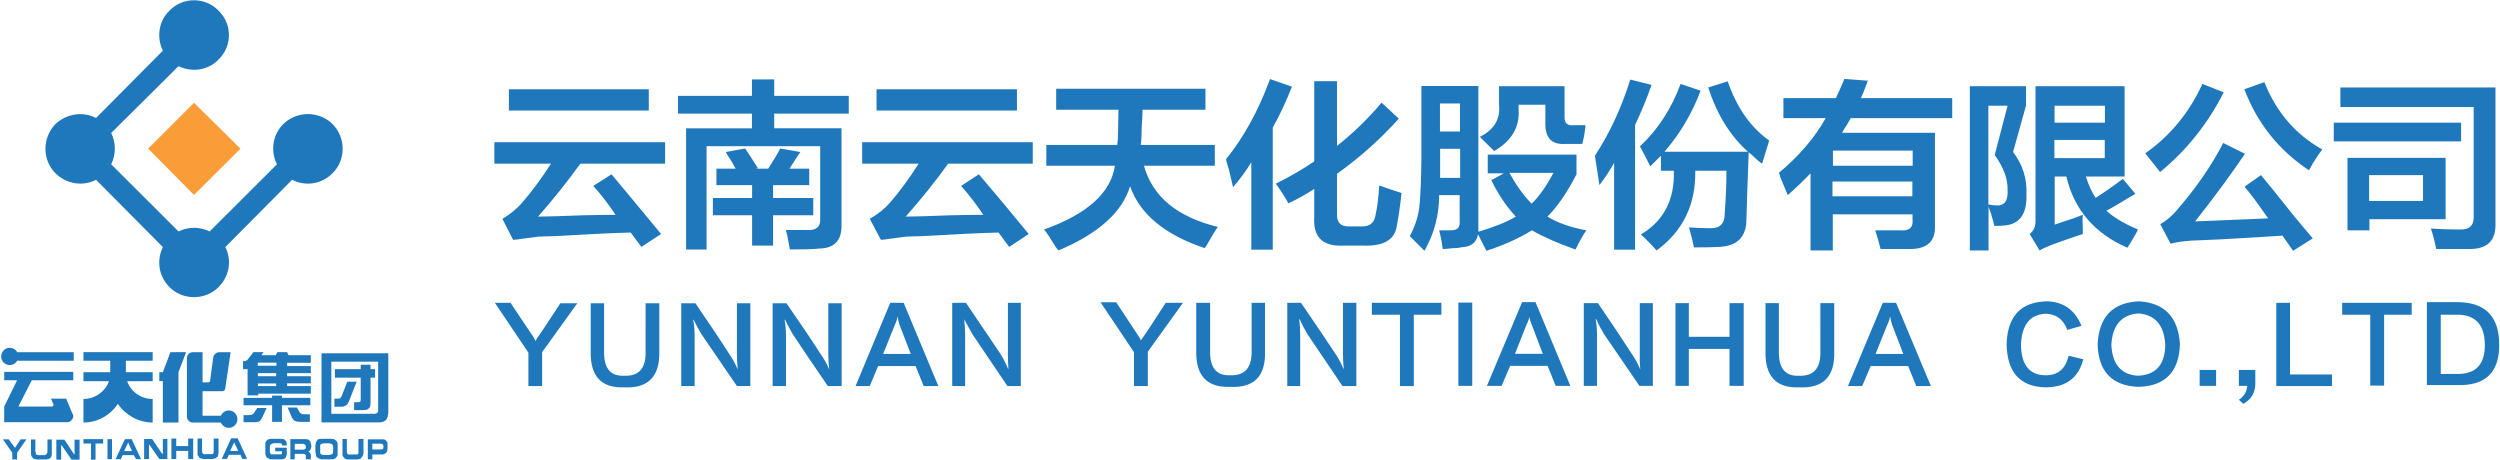 <svg version="1.2" xmlns="http://www.w3.org/2000/svg" viewBox="0 0 1549 285" width="1549" height="285"><style>.a{fill:#2078bc}.b{fill:#fa9d39}</style><path class="a" d="m206.1 76.9c-8.5-8.3-22.1-8.3-30.6 0-6.7 6.6-8 16.9-3.9 24.9l-41.7 41.6c-6.1-3-13.3-3-19.3 0l-41.7-41.6c3-6.1 3-13.3 0-19.4l41.7-41.4c8 3.9 18.2 2.8 24.8-4.1 8.6-8.3 8.6-22.1 0-30.3-8.3-8.6-22.1-8.6-30.4 0-6.9 6.6-8 16.8-4.1 24.8l-41.4 41.7c-8-4.2-18.2-2.8-25.2 3.8-8.2 8.6-8.2 22.1 0 30.4 7 6.9 17.2 8.3 25.2 4.1l41.4 41.7c-3.9 8-2.8 17.9 4.1 24.8 8.3 8.3 22.1 8.3 30.4 0 6.9-6.9 8.3-16.8 4.2-24.8l41.4-41.7c8.3 4.2 18.2 2.8 25.1-4.1 8.3-8.3 8.3-21.8 0-30.4z"/><path class="b" d="m91.8 92.1l28.4 28.7 28.8-28.7-28.8-28.4z"/><path fill-rule="evenodd" class="a" d="m153.4 245v-16.3h-2.8v-5h1.4l1.1-0.5q0.3-0.3 1.1-1.4l2.8-3.6h6.3l-1.4 1.9h8.9l1.1-1.9h6l0.9 1.9h13.8v4.7h-14.7v2h14.7v4.4h-14.7v1.9h14.7v4.4h-14.7v1.7h14.7v4.7h-32.6v1.1zm17.7-13.8h-11.3v1.9h11.3zm0 6.4h-11.3v1.6h11.3zm-20.2 13.5v-4.6h17.7v-1.4h6.1v1.4h17.6v4.6h-17.6v10.3h-6.1v-10.3zm33.1 1.4l1.4 2.5q0.8 1.1 1.4 1.4 0.5 0.3 2.2 0.3h3v4.7h-6q-0.9 0-2.5-0.3-2-0.6-2.8-2.8l-2.5-5.8zm-33.1 9.1v-4.4h3.3q1.4 0 1.9-0.3l1.1-0.8 2.2-3.3h5.8l-2.4 5.2q-1.1 2.5-2.2 3.1c-0.9 0.5-2 0.5-2.8 0.5zm20.4-36.9h-11.6v1.9h11.6zm27.9-5.8h41.4v37.2q-0.2 1.1-0.5 2.3-0.3 1.1-0.8 1.6-0.6 0.8-1.4 1.1-1.1 0.6-2.5 0.6h-36.2zm35.1 5.2h-29v32.3h26.5q1.4 0 1.9-0.6 0.6-0.2 0.6-1.6zm-27.1 22.9h2q1.1 0 1.6-0.3l0.8-1.1 3.6-9.1h5.8l-4.7 11.9q-0.8 2.2-1.9 2.7-1.1 0.9-3 0.9h-4.2zm16.3-18.3v-2.7h6.1v2.7h2.8v5.3h-2.8v15.7q0 1.1-0.3 2.2-0.3 0.9-1.1 1.4-0.5 0.8-3.3 0.8h-5.5v-4.9h2.5q1.1 0 1.3-0.3 0.3-0.6 0.3-1.4v-13.5h-16v-5.3zm-178.7 27.4q0.6 0.8 0.6 1.6c0 2-1.7 3.9-3.9 3.9h-38.9v-9.7l8-16.3h-8v-5.2h42.8v5.2h-25.7l-8.3 16.3h20.7c0.6 0 1.1-0.5 1.1-1.1l-0.2-0.5-1.4-3.3h9.4z"/><path fill-rule="evenodd" class="a" d="m5.9 226.2c-2.8 0-5.2-2.5-5.2-5.2 0-3.1 2.4-5.5 5.2-5.5 2.2 0 3.9 1.1 4.7 2.7h35.1v5.3h-35.1c-0.8 1.6-2.5 2.7-4.7 2.7zm45.8-8h42.9v5.3h-16.6v7.1h16.6v5.6h-15.8c2.2 6.3 8.3 11 15.8 11v14.6c-8.9 0-16.9-4.7-21.6-11.6-4.4 6.9-12.4 11.6-21.3 11.6v-14.6c7.2 0 13.6-4.7 15.8-11h-15.8v-5.6h16.6v-7.1h-16.6zm63.6 0l-4.7 12.4v31.2h-9.7v-25.7h-2.2v-5.5h2.2l4.7-12.4zm31.8 41.6c0 2.8-2.3 5.3-5.3 5.3-2.2 0-4.1-1.4-5-3.3h-17.4c-1.9 0-3.6-1.7-3.6-3.6v-36.2c0-2.2 1.7-3.8 3.6-3.8h6.1v18.7h3.6c0.6 0 0.8-0.2 1.1-1.1l1.9-14.3c0.3-2 2-3.3 3.9-3.3h6.9l-3.3 22.3c0 1.1-0.8 1.9-1.9 1.9h-12.2v15.2h11.3c0.9-1.9 2.8-3.3 5-3.3 3 0 5.3 2.5 5.3 5.5zm-145.3 12.4h3.6l3.9 5.3 3.5-5.3h3.6l-5.8 8.3v4.2h-3v-4.2z"/><path fill-rule="evenodd" class="a" d="m19.2 280.9q0 0.8 0.2 1.3l0.3 0.9 0.6 0.5 0.5 0.6 0.8 0.2q0.6 0.3 1.4 0.3h5q1.1 0 1.7-0.3l0.8-0.2 0.5-0.3 0.6-0.6 0.3-0.8q0.2-0.5 0.2-1.6v-8.6h-2.7v7.5q0 0.8-0.3 1.1l-0.3 0.5-0.5 0.3q-0.3 0.3-1.1 0.3h-3.3l-1.2-0.3-0.5-0.3v-1.1l-0.3-0.5v-7.5h-2.7zm15.7 3.9h3v-8.9h0.3l6.1 8.9h5v-12.4h-3.1v9.1h-0.3l-6-9.1h-5zm16.8-12.7v2.7h4.7v10h2.8v-10h4.7v-2.7zm17.7 0v12.4h-2.8v-12.4zm2.2 12.4h3.3l1.1-2.5h6.9l1.4 2.5h3.1l-5.8-12.4h-4.2zm7.8-10.3l2.4 5.3h-4.9zm9.9 10.2h3v-8.8h0.3l6.1 8.8h5v-12.4h-2.8v9.1h-0.5l-6.1-9.1h-5zm16.9 0h3v-5h7.4v5h3.1v-12.7h-3.1v4.7h-7.4v-4.7h-3zm16.2-4.2q0 1.2 0 1.7l0.6 0.8 0.3 0.6 0.5 0.5 1.1 0.3q0.6 0.3 1.4 0.3h4.7q1.1 0 1.9-0.3l0.9-0.3 0.5-0.5 0.6-0.3 0.2-1.1q0.3-0.5 0.3-1.7v-8.5h-3v7.7q0 0.8 0 1.1l-0.3 0.6-0.5 0.3q-0.3 0-1.4 0h-3.1-1.1l-0.5-0.6-0.3-0.8v-0.9-7.4h-2.8zm15 4.1h3.3l1.1-2.5h7.2l1.1 2.5h3l-5.8-12.7h-4.1zm7.7-10.2l2.5 5.3h-5zm22.9-2.2l-1.4 0.2-0.8 0.3-0.8 0.8-0.6 1.1v1.2 1.1 3 1.6l0.3 1.2 0.6 1.1 1.1 0.5q0.5 0.6 1.9 0.6h6.6l1.1-0.3 0.9-0.6 0.2-0.5 0.3-0.8 0.3-0.9q0-0.3 0-1.9v-2.2h-7.2v2.2h4.2v1.1l-0.3 0.8h-1.1-3.9q-1.1 0-1.4 0l-0.5-0.5q-0.3-0.3-0.3-1.4v-3l0.3-0.9 0.5-0.5 0.6-0.3 1.1-0.3h3.8l0.9 0.3 0.3 0.6v0.5h3v-1.1q-0.3-0.8-0.3-1.4l-0.5-0.5-0.3-0.3-0.6-0.6h-0.5q-0.6-0.2-1.4-0.2zm11.9 12.7h2.7v-3.4h5.6l0.8 0.3 0.5 0.6v0.8 1.7h3.1v-2.5-0.6l-0.6-0.8-0.3-0.6-0.8-0.2 0.8-0.6 0.6-0.5 0.3-0.9q0.3-0.8 0.3-1.6 0-0.8-0.3-1.4l-0.3-1.4-1.1-1.1q-0.8-0.3-2.2-0.3h-9.1zm8-9.6l0.8 0.3 0.6 0.5 0.2 1.4-0.2 0.8-0.3 0.3-1.1 0.3h-5.3v-3.6zm7.5 4.7l0.3 1.9q0 0.8 0.5 1.7l1.4 0.8 1.4 0.5h6.6q1.1 0 1.4-0.2l1.1-0.6 0.5-0.8q0.6-0.3 0.6-1.4 0-1.1 0-1.9v-3.3q0-1.1 0-1.7l-0.6-1.4-1.1-0.8q-0.5-0.6-2.2-0.6h-6.3q-1.1 0-2 0.3l-0.8 1.1q-0.3 0.3-0.5 1.1l-0.3 1.7zm8.8-5l0.9 0.3 0.8 0.3 0.3 0.5 0.2 1.1v2.8l-0.2 1.1-0.3 0.5-0.8 0.3-0.9 0.3h-3.8l-1.1-0.3-0.6-0.3-0.3-0.5q0-0.3 0-1.1v-2.8-1.1l0.3-0.5 0.6-0.3 1.1-0.3zm8 5.8q0 1.1 0 1.7l0.5 0.8 0.3 0.5 0.6 0.6 0.8 0.3q0.8 0.3 1.6 0.3h4.7q1.1 0 2-0.3l0.8-0.3 0.5-0.6 0.3-0.5 0.6-0.8q0.3-0.6 0.3-1.7v-8.5h-3.1v7.4q0 1.1 0 1.4l-0.3 0.5-0.5 0.3q-0.3 0-1.4 0h-3-1.1l-0.6-0.5-0.3-0.9v-0.8-7.4h-2.7zm15.7 4.1h2.8v-3h6.1q0.8 0 1.3-0.3l1.1-0.6 0.6-1.1q0.3-0.5 0.3-1.9 0-1.1 0-1.9 0-0.9 0-1.4l-0.6-1.1-0.8-0.8q-0.6-0.3-1.9-0.3h-8.9zm8.3-9.7l0.8 0.3q0.6 0.5 0.6 1.4 0 1.1-0.3 1.6l-1.1 0.3h-5.5v-3.6zm895-201.7q-10.2 18.2-29 33.9 0.6 0.9 0.8 2.5 3.3 8 4.7 11.3 7.5-6.6 14.1-13.5v47.8h13.8v-22.4h49.4v3q0.9 7.8-8 6.9h-15.1q1.9 5.8 3.3 11.6h18.2q16.3 0 15.5-14.9v-57.1h-57.5q0.8-1.9 2.8-4.7 1.6-3 2.5-4.4h62.9v-12.4h-56.6q1.4-2.8 3.6-8.9 0.3-1.3 0.8-1.9l-14.6-1.1q-2.8 6.6-5.3 11.9h-32.5v12.4zm415 65.1v-84.1h-96.1v12.1h82.6v67.9q0.3 8.5-9.1 8-9.7 0-17.4-0.6 1.9 5.8 3.3 12.7h20.7q16.6 0 16-16zm-587.4-4.1q9.4-9.4 18-26.2v-12.2h-55v11.6h10l-7.8 4.2q6.4 13.2 15.2 22.6c-6 3.6-13.8 6.6-23.2 9.4v-90.3h-35.3v45.8q-0.3 21.3-1.4 30.1-1.4 9.1-5.8 17.1 3.9 3.9 9.1 9.1 9.1-16 9.1-34.5h12.7v16q0.6 5.8-5.2 5.8h-7.5q1.4 5.3 2.2 11.6 2.3 0 5.8-0.5 3.9 0 5.8-0.6 8.9-0.3 10.3-8 0.8 1.4 2.2 4.4c1.4 2.8 2.5 4.7 3 5.8q16-5.2 28.2-12.7 10.5 6.1 27 11.9 3.9-8 6.7-11.9-14.7-2.7-24.1-8.5zm509.3 8.5v-6.9h47.2v-38h-60.8v44.9zm-283-49.4v9.4h-49.4v-9.4zm-719.2-22.9v9.1h-40.8v75.1h12.7v-64h70.4v45.2q0.3 7.2-8 6.7h-13.3q0.9 2.7 1.7 7.7 0.5 3 0.8 4.4 13 0 18.2-0.6 13.8-0.2 13.8-14v-60.5h-41.7v-9.1h46.2v-11h-46.2v-10.2h-13.8v10.2h-45.8v11zm438.8 21.8v18h-12.4v-18zm528.3 55.5q-3.6-4.4-11.1-13.2-14.3-18-21-26l-10.2 7.2q3.9 4.4 11.1 14.6 2.2 3.3 3.6 5l-45.3 1.9q17.6-22.3 30.9-41.9l-13.5-6.7q-10.8 21-28.8 41.7c-3 3.6-6.6 6.6-10.2 8.6l6.4 12.1q5.2-1.4 13-1.9 5.2-0.3 18.2-0.8 25.4-1.4 38.1-2.3l6.6 9.4zm-1091.6-46.3q-8.9 13.8-17.7 24-5 5.8-12.4 10.2l6.6 13q1.7 0 5.2-0.6 6.7-0.8 10.8-1.4 3.1 0 10.2-0.3 32.3-1.9 46.7-2.2 3.6 5 6.6 8.9l12.2-8q-16.6-20.2-30.7-37l-11.3 7.2q7.2 8 13.8 17.9-6.6 0-20.4 0.3-19.9 0.8-27.6 0.8 14.3-16.3 26.2-32.8h52.5v-13.3h-105.8v13.3zm227.8 0q-8.8 13.8-17.6 24-5 5.8-12.7 10.2l6.9 13q1.6 0 5.2-0.6 6.6-0.8 10.8-1.4 3 0 10.2-0.3 32.3-1.9 46.7-2.2 3.6 5 6.6 8.9l12.1-8q-16.5-20.2-30.9-37l-11 7.2q7.1 8 13.8 17.9-6.7 0-20.5 0.3-20.1 0.8-27.6 0.8 14.4-16.3 26.3-32.8h52.4v-13.3h-105.7v13.3zm755.5 40.8q-12.4-5.2-19.6-11.6 3.1-1.6 9.1-5.2 5.8-3.6 8.9-5.3l-7.8-9.3q-7.4 5.7-16.8 11.8-3.6-5.2-6.1-13.2h24v-56h-55.2v82.7q0.3 5.8-3.6 8.9l6.1 10.2q2.8-1.7 8.6-3.9 9.9-3.6 18.2-6.3v-3.1q-0.3-5.5 0-8.8-2.2 0.8-5.8 2.2c-5.3 1.7-9.1 3-11.6 3.9v-29.8h7.2c4.9 20.7 17.6 35.3 37.8 44.1q1.4-1.9 3.6-5.8 2.2-3.6 3-5.5zm200.2-66.2v11.6h-78.9v-11.6zm-292.8 79.2v-27.1q0.6 1.4 1.4 3.9 1.7 5.5 2.2 8 3.6 0 6.6-0.3 13.9-1.4 13.3-19.3 0.6-14.6-8.3-26.2l8-28.7v-12.1h-34.8v101.8zm72.1-89.7v10.5h-31.2v-10.5zm-399.6-1.4v17.4h-12.4v-17.4zm-502.6-8.8v13.2h-86.7v-13.2zm228.1 0v13.2h-87v-13.2zm62.9 12.7q0 3.6-0.2 11 0 7.7-0.6 10.8h-43.9v12.9h42.5q-3.8 25.2-43.9 39.5 2.5 3 7.2 10.8 1.1 1.4 1.7 2.2 37.2-15.7 44.4-39.8c6.1 17.4 21.6 30.1 46.4 38.4q0-0.6 0.8-1.4c3.1-5.2 5.3-9.4 7.2-11.8q-37.8-9.2-45.8-37.9h43.9v-12.9h-45.9q0.6-3.6 0.6-11.1 0.5-7.1 0.5-10.7h39v-13h-92.5v13zm808.3 40.5v16h-33.4v-16zm-560.4-43.6h16.6v11.9q0 13 11.9 12.4h11q1.4-5.2 2-11.6h-7.5q-5.8 0.6-5.5-5.5v-18.7h-40.6v11.5q1.4 13.3-11.9 19.9 5 5 8.9 8.8 16.5-9.6 15.1-26.2zm303 0.6l-8 30.6q8.3 11.3 8 21.8 0.5 8.8-5.5 9.4-3.3 0-6.4-0.6v-61.2zm60.2 21.2v11.3h-31.2v-11.3zm-368.9 20.4h27.3q-6.6 12.5-13.5 19.1-7.2-7.2-13.8-19.1zm429.4-55.1q-12.2 26.7-35.4 43l9.2 11.6q24.8-20.4 39.4-49.4zm74.3 40.6q-24.8-13.8-35.9-41.7l-12.4 4.4q11.9 31.5 40 50.2 0.9-1.3 2.5-4.4 3.6-5.8 5.8-8.5zm-624.6 42.2q-1.1 18.2 17.9 17.4h13q18.2 0.5 20.2-11.9 1.6-8 3-20.7c-6.1-1.9-10.8-3.6-13.8-4.7q-0.8 11.6-2.2 17.7-0.9 8-8.9 7.7h-7.4q-8 0.3-7.7-7.7v-24.9q21.5-15.4 38.3-34.2l-10.7-9.9q-12.5 14.9-27.6 26.8v-40.1h-14.1v49.7q-10.5 7.2-23.8 13.8 4.2 5.8 7.8 12.2 8.8-4.2 16-8.9zm267.8 0.9q0.3-13 1.4-41.4 0.8 0.8 2.5 2.2 3.6 3.6 5.8 4.9l4.4-14.3q-17.4-12.4-25.7-36.7l-12.1 3.8q8 24.9 24.6 39.8h-51.7q14.4-16.6 22.4-37.8l-12.4-4.2q-8.6 23.2-25.2 38.7 4.2 7.7 6.4 12.4 3.6-3.6 6.6-6.6v9.3h8q0.9 26.8-20.4 39.5 5.2 4.7 9.7 9.9 24.5-17.9 24-49.4h19.3q0 12.5-1.1 26.8 0 9.1-9.1 8.8-5.5 0-13-0.5 1.7 5.8 3.1 12.4 10.2 0 15.1-0.3 17.4-0.5 17.4-17.3zm-82 19h13v-77.3q5.8-12.1 10.2-24.8l-13.2-3.3q-8 25.9-21.9 47.2 1.2 8 2.8 18.2 5.3-6.9 9.1-13.8zm-534.1-40v8h-24.3v10.7h24.3v18.8h13v-18.8h24.9v-10.7h-24.9v-8h22.4v-10.2h-12.2q5-8 6.7-10.3l-12.5-2.2q-2.2 4.5-7.4 12.5h-7.8l1.4-0.3q-0.8-1.1-4.4-6.9-2.8-4.4-3.6-5.3l-11.9 2.2q0.3 0.9 3.1 5 2.2 3.9 3 5.3h-11.9v10.2zm309.3 40h13.3v-75.6q6.6-11.9 11.9-25.4l-13.6-4.7q-10.7 29.2-27.3 49.7 0.5 2.2 1.9 6.6 1.7 7.2 2.5 10.7 6.4-7.4 11.3-15.4zm409.6-42.2v9.1h-49.5v-9.1z"/><path fill-rule="evenodd" class="a" d="m357.7 187.9l-21.8 30.3v21h-8.5v-20.7l-20.8-30.9h9.7l14.4 21.5 0.2 0.6q0.3 0.2 0.9 1.6l0.5-0.8 0.3-0.8q1.1-1.1 14.6-21.8zm42.3 0h8.5v29.8q0.6 23.4-21.8 22.3-21.2 0.8-20.7-22.3v-29.8h8.3v29.8q-0.3 15.7 12.4 15.1 13.8 0.6 13.3-15.1zm57.1 41.1q-0.5-5.3-0.5-9.4v-31.7h8.3v51.3h-8.3q-14.9-21.8-22.1-32.3-2.8-4.7-4.7-8.8h-0.3q0.9 4.4 0.9 10.2v30.9h-8.3v-51.3h8.8q14.7 21.5 21.3 32 2.7 3.8 4.9 9.1zm56.7 0q-0.6-5.3-0.6-9.4v-31.7h8.3v51.3h-8.6q-14.9-21.8-21.8-32.3-2.7-4.7-4.7-8.8h-0.3q0.9 4.4 0.9 10.2v30.9h-8.3v-51.3h8.6q14.9 21.5 21.5 32 2.8 3.8 5 9.1zm58.5 10.2l-5-12.4h-23.2l-5.2 12.4h-8.8l21.5-51.6h8.3l21.5 51.6zm-25.1-19.9h17.1l-6.9-17.9q-1.1-3.3-1.1-5h-0.3q-0.2 2.2-1.6 5zm77.6 9.6v-0.2q-0.3-5-0.3-9.4v-31.7h8v51.6h-8.3q-14.9-22.1-21.8-32.3-2.8-5-5-9.1 0.6 4.4 0.6 10.2v31.2h-8v-51.6h8.5q14.7 21.8 21.6 32 2.5 4.1 4.7 9.3zm108.2-41.3l-21.8 30.3v21.3h-8.6v-21l-20.7-30.9h9.7l14.4 21.8 0.2 0.3q0.3 0.2 0.6 1.6l1.1-1.6q1.1-1.2 14.4-21.8zm42.5 0h8.3v29.8q0.8 23.4-21.6 22.3-21.5 0.8-21-22.3v-29.8h8.6v29.8q-0.3 15.7 12.4 15.1 13.6 0.6 13.3-15.1zm57.1 41.3v-0.2q-0.5-5-0.5-9.4v-31.7h8.3v51.6h-8.6c-9.9-14.7-17.1-25.4-21.8-32.3q-2.8-4.7-4.7-9.1h-0.3q0.6 4.4 0.6 10.2v31.2h-8v-51.6h8.5q14.9 21.8 21.6 32 2.7 4.1 4.9 9.3zm60.5-33.9h-17.1v44.2h-8.6v-44.2h-17.4v-7.4h43.1zm19.1-7.5v51.6h-8.6v-51.6zm51.7 51.6l-5-12.4h-23.2l-5.3 12.4h-9.1l21.8-51.9h8.3l21.6 51.9zm-25.2-19.9h17.2l-6.9-18.2q-1.4-3.3-1.4-4.9-0.3 2.2-1.7 4.9zm77.6 9.7v-0.3q-0.5-5-0.3-9.1v-31.7h8.1v51.3h-8.3q-14.9-21.8-22.1-32.3-2.8-4.7-4.7-9.1h-0.3q0.8 4.7 0.8 10.2v31.2h-8.2v-51.3h8.8q14.6 21.5 21.3 32 2.7 3.8 4.9 9.1zm55.3-41.1h8.8v51.3h-8.8v-22.9h-25.2v22.9h-8.3v-51.3h8.3v20.9h25.2zm56.3 0h8.6v29.8q0.8 23.5-21.9 22.4-21.2 0.8-20.7-22.4v-29.8h8.3v29.8q-0.3 15.8 12.4 15.2 13.8 0.6 13.3-15.2zm59.4 51.4l-5-12.4h-23.2l-5.3 12.4h-8.8l21.6-51.6h8.2l21.6 51.6zm-25.2-19.9h17.2l-6.9-17.9q-1.1-3.3-1.1-5h-0.3q-0.3 2.2-1.7 5zm127.6-17.4l-8.8 2.5q-3.6-9.7-13.3-10-14.6 0.6-15.4 19.1 0.2 18.7 14.9 19 11.8 0.3 14.6-12.1l9.1 2.2q-4.4 17.4-23.5 17.4-23.4-0.6-24-26.5 0.6-26.2 24.9-26.8 15.4 0.3 21.5 15.2zm35.6-15.2q23.8 1.4 25.4 26.5-0.8 25.9-25.9 26.5-24.3-1.1-25.1-26.2 1.1-25.7 25.6-26.8zm-0.8 46.1q16.9-0.6 17.1-19.3-1.1-18-16.5-19.3-15.8 1.1-16.9 19.3 0.8 18.2 16.3 19.3zm48.6-3.6v9.9h-10.2v-9.9zm14.1 0h10.2v7.7q0.3 9.1-7.5 13.3l-2.7-2.5q4.7-3 5.2-8.6h-5.2zm23.2-41.6h8.5v44.4h26v7.2h-34.5zm83.9 7.4h-17.1v43.9h-8.6v-43.9h-17.4v-7.4h43.1zm28.2 43.6h-18.8v-51.4h19.3q25.2 0.3 25.5 25.7 0.5 26.5-26 25.7zm0.3-43.6h-10.5v36.7h10.2q17.4 0.2 17.1-18.5-0.3-18-16.8-18.2z"/></svg>